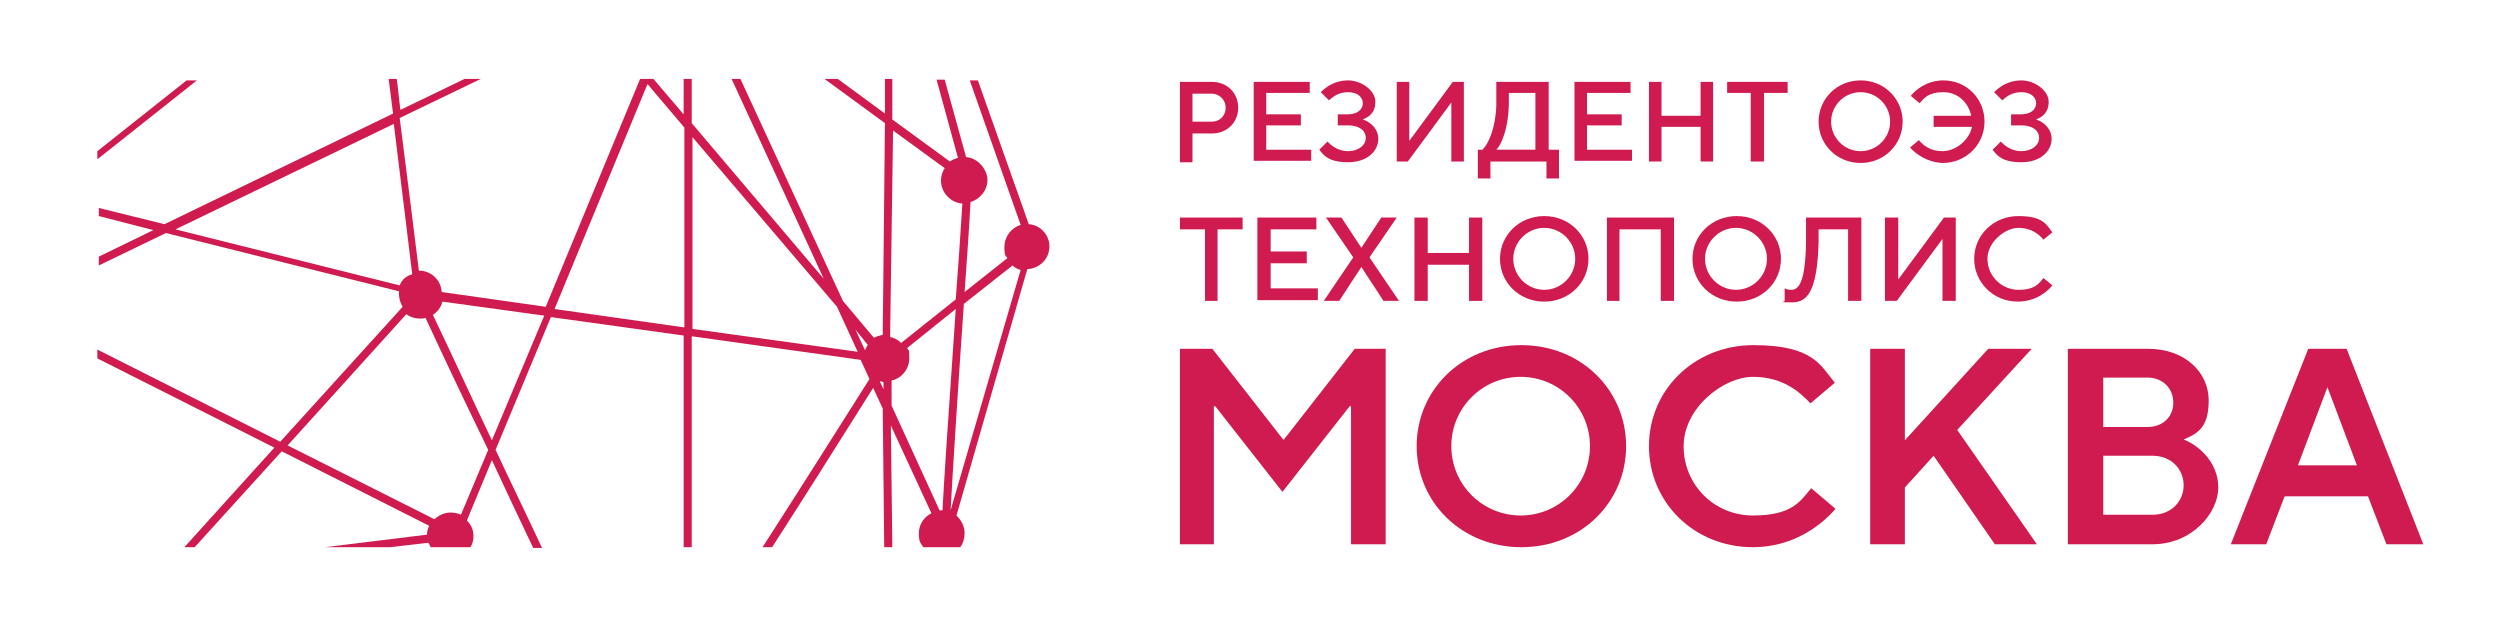 <?xml version="1.0" encoding="UTF-8"?> <svg xmlns="http://www.w3.org/2000/svg" id="_Слой_1" data-name="Слой_1" version="1.1" viewBox="0 0 339 85"><defs><style> .st0 { fill: #d01b50; } </style></defs><g><path class="st0" d="M163.4,40.8v-9.7h-3.4v-1.6h8.5v1.6h-3.4v9.7h-1.7Z"></path><path class="st0" d="M170.5,40.8v-11.3h8v1.6h-6.2v3h4.9v1.6h-4.9v3.4h6.4v1.6h-8.2Z"></path><path class="st0" d="M179.5,40.8l4-5.9-3.7-5.4h2.1l2.7,4.1h0l2.7-4.1h2.1l-3.7,5.4,4,5.9h-2.1l-3-4.6h0l-3,4.6h-2.1Z"></path><path class="st0" d="M191.8,40.8v-11.3h1.8v4.8h5.6v-4.8h1.8v11.3h-1.8v-4.9h-5.6v4.9h-1.8Z"></path><path class="st0" d="M203.4,35.1c0-3.2,2.6-5.8,6-5.8s6,2.6,6,5.8-2.6,5.8-6,5.8-6-2.6-6-5.8ZM213.6,35.1c0-2.3-1.9-4.2-4.2-4.2s-4.2,1.9-4.2,4.2,1.9,4.2,4.2,4.2,4.2-1.9,4.2-4.2Z"></path><path class="st0" d="M217.9,40.8v-11.3h9.1v11.3h-1.8v-9.7h-5.6v9.7h-1.7Z"></path><path class="st0" d="M229.5,35.1c0-3.2,2.6-5.8,6-5.8s6,2.6,6,5.8-2.6,5.8-6,5.8-6-2.6-6-5.8ZM239.6,35.1c0-2.3-1.9-4.2-4.2-4.2s-4.2,1.9-4.2,4.2,1.9,4.2,4.2,4.2,4.2-1.9,4.2-4.2Z"></path><path class="st0" d="M244.9,29.5h7.5v11.3h-1.8v-9.7h-4v1.8c-.2,6.6-1.5,8.1-3.6,8.1s-.9-.1-1-.2v-1.7c.2.1.5.2.9.2,1,0,1.9-1,2-6.4v-3.4Z"></path><path class="st0" d="M255.6,40.8v-11.3h1.8v8.4h0l6.2-8.4h1.6v11.3h-1.8v-8.4h0l-6.2,8.4h-1.6Z"></path><path class="st0" d="M267.7,35.1c0-3.2,2.6-5.8,6-5.8s3.8,1.2,4.6,2.2l-1.2,1c-.6-.7-1.6-1.6-3.4-1.6s-4.2,1.9-4.2,4.2,1.9,4.2,4.2,4.2,2.8-.9,3.4-1.6l1.2,1c-.8,1-2.4,2.2-4.7,2.2-3.3,0-5.9-2.6-5.9-5.8Z"></path><path class="st0" d="M160,73.8v-26.5h4.4l9.6,12.3h.1l9.6-12.3h4.2v26.5h-4.7v-18.7h-.2l-9.1,11.6-9.1-11.6h-.2v18.7h-4.6Z"></path><path class="st0" d="M192.1,60.5c0-7.6,6.1-13.7,14.2-13.7s14.2,6.1,14.2,13.7-6.1,13.7-14.2,13.7-14.2-6.1-14.2-13.7ZM215.6,60.5c0-5.2-4.2-9.4-9.4-9.4s-9.4,4.2-9.4,9.4,4.2,9.4,9.4,9.4,9.4-4.2,9.4-9.4Z"></path><path class="st0" d="M223.6,60.5c0-7.6,6.1-13.7,14.2-13.7s9.1,2.8,11,5.1l-3.3,2.8c-1.5-1.6-3.8-3.6-7.8-3.6s-9.4,4.2-9.4,9.4,4.1,9.4,9.4,9.4,6.4-1.9,7.9-3.7l3.3,2.8c-2,2.3-5.8,5.2-11.2,5.2-8,0-14.1-6.1-14.1-13.7Z"></path><path class="st0" d="M253.6,73.8v-26.5h4.7v12.4l11.3-12.4h5.9l-10.1,11,10.8,15.5h-5.7l-8.3-12-3.9,4.3v7.7h-4.7Z"></path><path class="st0" d="M280.4,73.8v-26.5h10.9c5,0,8.2,3.2,8.2,7s-1.6,4.5-3.4,5.3c1.9.7,4.7,3,4.7,6.5s-3.6,7.7-8.9,7.7h-11.5ZM285.2,57.9h6c2.1,0,3.5-1.4,3.5-3.3s-1.4-3.4-3.5-3.4h-6v6.7ZM285.2,69.8h6.7c2.5,0,4.2-1.8,4.2-4s-1.7-4-4.2-4h-6.7v8Z"></path><path class="st0" d="M302.5,73.8l10.5-26.5h5.2l10.4,26.5h-5l-2.5-6.5h-11.3l-2.5,6.5h-4.8ZM311.5,63.1h8.1l-4-10.6h0l-4,10.6Z"></path></g><g><polygon class="st0" points="13.2 20.5 13.2 21.6 26.7 10.9 25.3 10.9 13.2 20.5"></polygon><path class="st0" d="M139.5,30.4l-6.9-19.5h-1.1l6.9,19.6c-1.3.4-2.2,1.6-2.2,3s.2,1.1.4,1.5l-5.8,4.6c.3-4.2.6-8.3.8-12.2,1.3-.4,2.3-1.6,2.3-3s-1.3-3-2.9-3.1l-2.9-10.5h-1.1l2.9,10.6c-.4.1-.8.3-1.1.5l-7.8-5.7v-5.5c.1,0-1,0-1,0v4.7l-6.4-4.7h-1.8l8.2,6-.3,28.7c-.4.1-.8.2-1.2.4l-4.2-5-13.9-30.1h-1.2l12.5,27.1-17.9-21.1v-6h-1.1v4.8l-4.1-4.8h-1.8l-12.8,30.9-14.1-2c-.1-1.6-1.4-2.9-3.1-2.9-.7-5.6-1.6-12.9-2.6-20.7l11-5.3h-2.2l-8.7,4.2c-.2-1.4-.3-2.8-.5-4.2h-1.1c.2,1.6.4,3.2.6,4.7l-31,15-8.9-2.2v1.1l7.4,1.9-7.4,3.6v1.2l9.1-4.4,31.6,7.9v.4c0,.6.2,1.2.5,1.7l-16.6,18.3-24.8-12.5v1.2l24,12.1-12.2,13.5h1.4l11.8-13,20,10.1c-.2.4-.3.8-.3,1.2l-13.8,1.7h8.8l5.2-.6c.1.2.2.4.3.6h5.4c.3-.5.4-1,.4-1.5,0-.8-.3-1.6-.9-2.1l3.4-8.2c1.8,3.9,3.7,7.9,5.6,11.9h1.2c-2-4.3-4.2-8.8-6.3-13.3l7.5-18,18,2.5v28.7h1.1v-28.6l22.9,3.2.6,1.3h0l.6,1.3c-4.5,7.1-9.6,15.2-14.5,22.8h1.3c3.8-5.9,8.3-13,13.7-21.6l1.3,2.8.2,18.8h1.1l-.2-16.5,5.5,11.9c-1,.5-1.7,1.5-1.7,2.7s.2,1.3.6,1.9h5c.4-.5.6-1.2.6-1.9,0-1-.5-1.8-1.1-2.4l9.6-33.4c1.7-.1,3-1.4,3-3.1,0-1.5-1.2-2.9-2.8-3ZM54.2,38.7l-30.4-7.6,29.6-14.3c1.1,8.8,2,16.4,2.5,20.4-.8.2-1.4.7-1.7,1.5ZM62.5,69.8c-.4-.2-.9-.3-1.4-.3-.9,0-1.6.4-2.2.9l-19.9-10,16.1-17.8c.5.4,1.2.6,1.8.6s.5,0,.8-.1c1.8,3.9,4.9,10.5,8.5,17.9l-3.7,8.8ZM66.7,59.7c-2.9-6.1-5.6-12-8-17,.6-.4,1.1-1,1.3-1.8l13.8,1.9-7.1,16.9ZM92.8,44.4l-17.6-2.5,12.6-30.5,5,5.9v27.1ZM93.9,44.6v-26l19.6,23,2.8,6.1-22.4-3.1ZM117.3,47.5l-1.3-2.8,1.7,2.1c-.1,0-.3.4-.4.7ZM119.3,51.7c.2,0,.3.1.5.1v1l-.5-1.1ZM121.1,17.7l7,5.1c-.3.5-.5,1-.5,1.7,0,1.6,1.3,3,2.9,3.1-.3,4.8-.6,9.1-.9,13l-7.4,5.9c-.4-.4-.9-.7-1.5-.8l.4-28ZM127.8,69.2h-.4l-6.5-14.2v-3.4c1.4-.3,2.4-1.6,2.4-3s-.1-1-.3-1.4l6.6-5.3c-1.1,15.8-1.6,23.5-1.8,27.3.1,0,0,0,0,0ZM128.9,69.2c.3-5.4,1-16.6,1.8-28l6.6-5.2c.3.3.7.5,1.1.6l-9.5,32.6Z"></path></g><g><path class="st0" d="M160,21.9v-10.8h4.3c2.1,0,3.6,1.5,3.6,3.5s-1.5,3.5-3.6,3.5h-2.6v3.9h-1.7ZM161.7,16.5h2.6c1.1,0,1.9-.8,1.9-1.9s-.9-1.9-1.9-1.9h-2.6v3.8Z"></path><path class="st0" d="M170,21.9v-10.8h7.6v1.5h-5.9v2.9h4.7v1.5h-4.7v3.3h6.1v1.5h-7.8Z"></path><path class="st0" d="M178.9,20.3l1.1-1.1c.5.5,1.4,1.3,2.8,1.3s2.4-.8,2.4-1.8-.9-1.7-2.4-1.7h-1.4v-1.5h1.4c1.3,0,2-.7,2-1.5s-.7-1.5-2-1.5-2,.6-2.6,1.1l-1.1-1.1c.8-.8,2-1.6,3.7-1.6s3.7,1.3,3.7,2.9-1,2.1-1.7,2.4c1.2.4,2.1,1.4,2.1,2.6,0,1.7-1.5,3.2-4.1,3.2s-3.3-.9-3.9-1.7Z"></path><path class="st0" d="M189.4,21.9v-10.8h1.7v8h0l5.9-8h1.5v10.8h-1.7v-8h0l-5.9,8h-1.5Z"></path><path class="st0" d="M209.9,20.3h1.5v3.9h-1.7v-2.3h-7.6v2.3h-1.7v-3.9h.6c.8-.7,1.8-2.9,1.9-6v-3.2h7.1v9.2h0ZM208.2,20.3v-7.7h-3.6v1.7c-.1,3.2-1,5.3-1.7,6h5.3Z"></path><path class="st0" d="M213.5,21.9v-10.8h7.6v1.5h-5.9v2.9h4.7v1.5h-4.7v3.3h6.1v1.5h-7.8Z"></path><path class="st0" d="M223.6,21.9v-10.8h1.7v4.6h5.3v-4.6h1.7v10.8h-1.7v-4.7h-5.3v4.7h-1.7Z"></path><path class="st0" d="M237.4,21.9v-9.3h-3.2v-1.5h8.2v1.5h-3.2v9.3h-1.8Z"></path><path class="st0" d="M246.6,16.5c0-3.1,2.5-5.6,5.7-5.6s5.7,2.5,5.7,5.6-2.5,5.6-5.7,5.6-5.7-2.5-5.7-5.6ZM256.3,16.5c0-2.2-1.8-4-4-4s-4,1.8-4,4,1.8,4,4,4,4-1.8,4-4Z"></path><path class="st0" d="M259,20l1.2-1c.6.7,1.5,1.5,3.2,1.5s3.6-1.4,4-3.3h-5.2v-1.5h5.1c-.4-1.8-1.8-3.2-3.8-3.2s-2.6.8-3.2,1.5l-1.2-1c.7-.9,2.3-2.1,4.4-2.1,3.2,0,5.6,2.5,5.6,5.6s-2.5,5.6-5.7,5.6c-2.1-.1-3.6-1.2-4.4-2.1Z"></path><path class="st0" d="M270.2,20.3l1.1-1.1c.5.5,1.4,1.3,2.8,1.3s2.4-.8,2.4-1.8-.9-1.7-2.4-1.7h-1.4v-1.5h1.4c1.3,0,2-.7,2-1.5s-.7-1.5-2-1.5-2,.6-2.6,1.1l-1.1-1.1c.8-.8,2-1.6,3.7-1.6s3.7,1.3,3.7,2.9-1,2.1-1.7,2.4c1.2.4,2.1,1.4,2.1,2.6,0,1.7-1.5,3.2-4.1,3.2s-3.3-.9-3.9-1.7Z"></path></g></svg> 